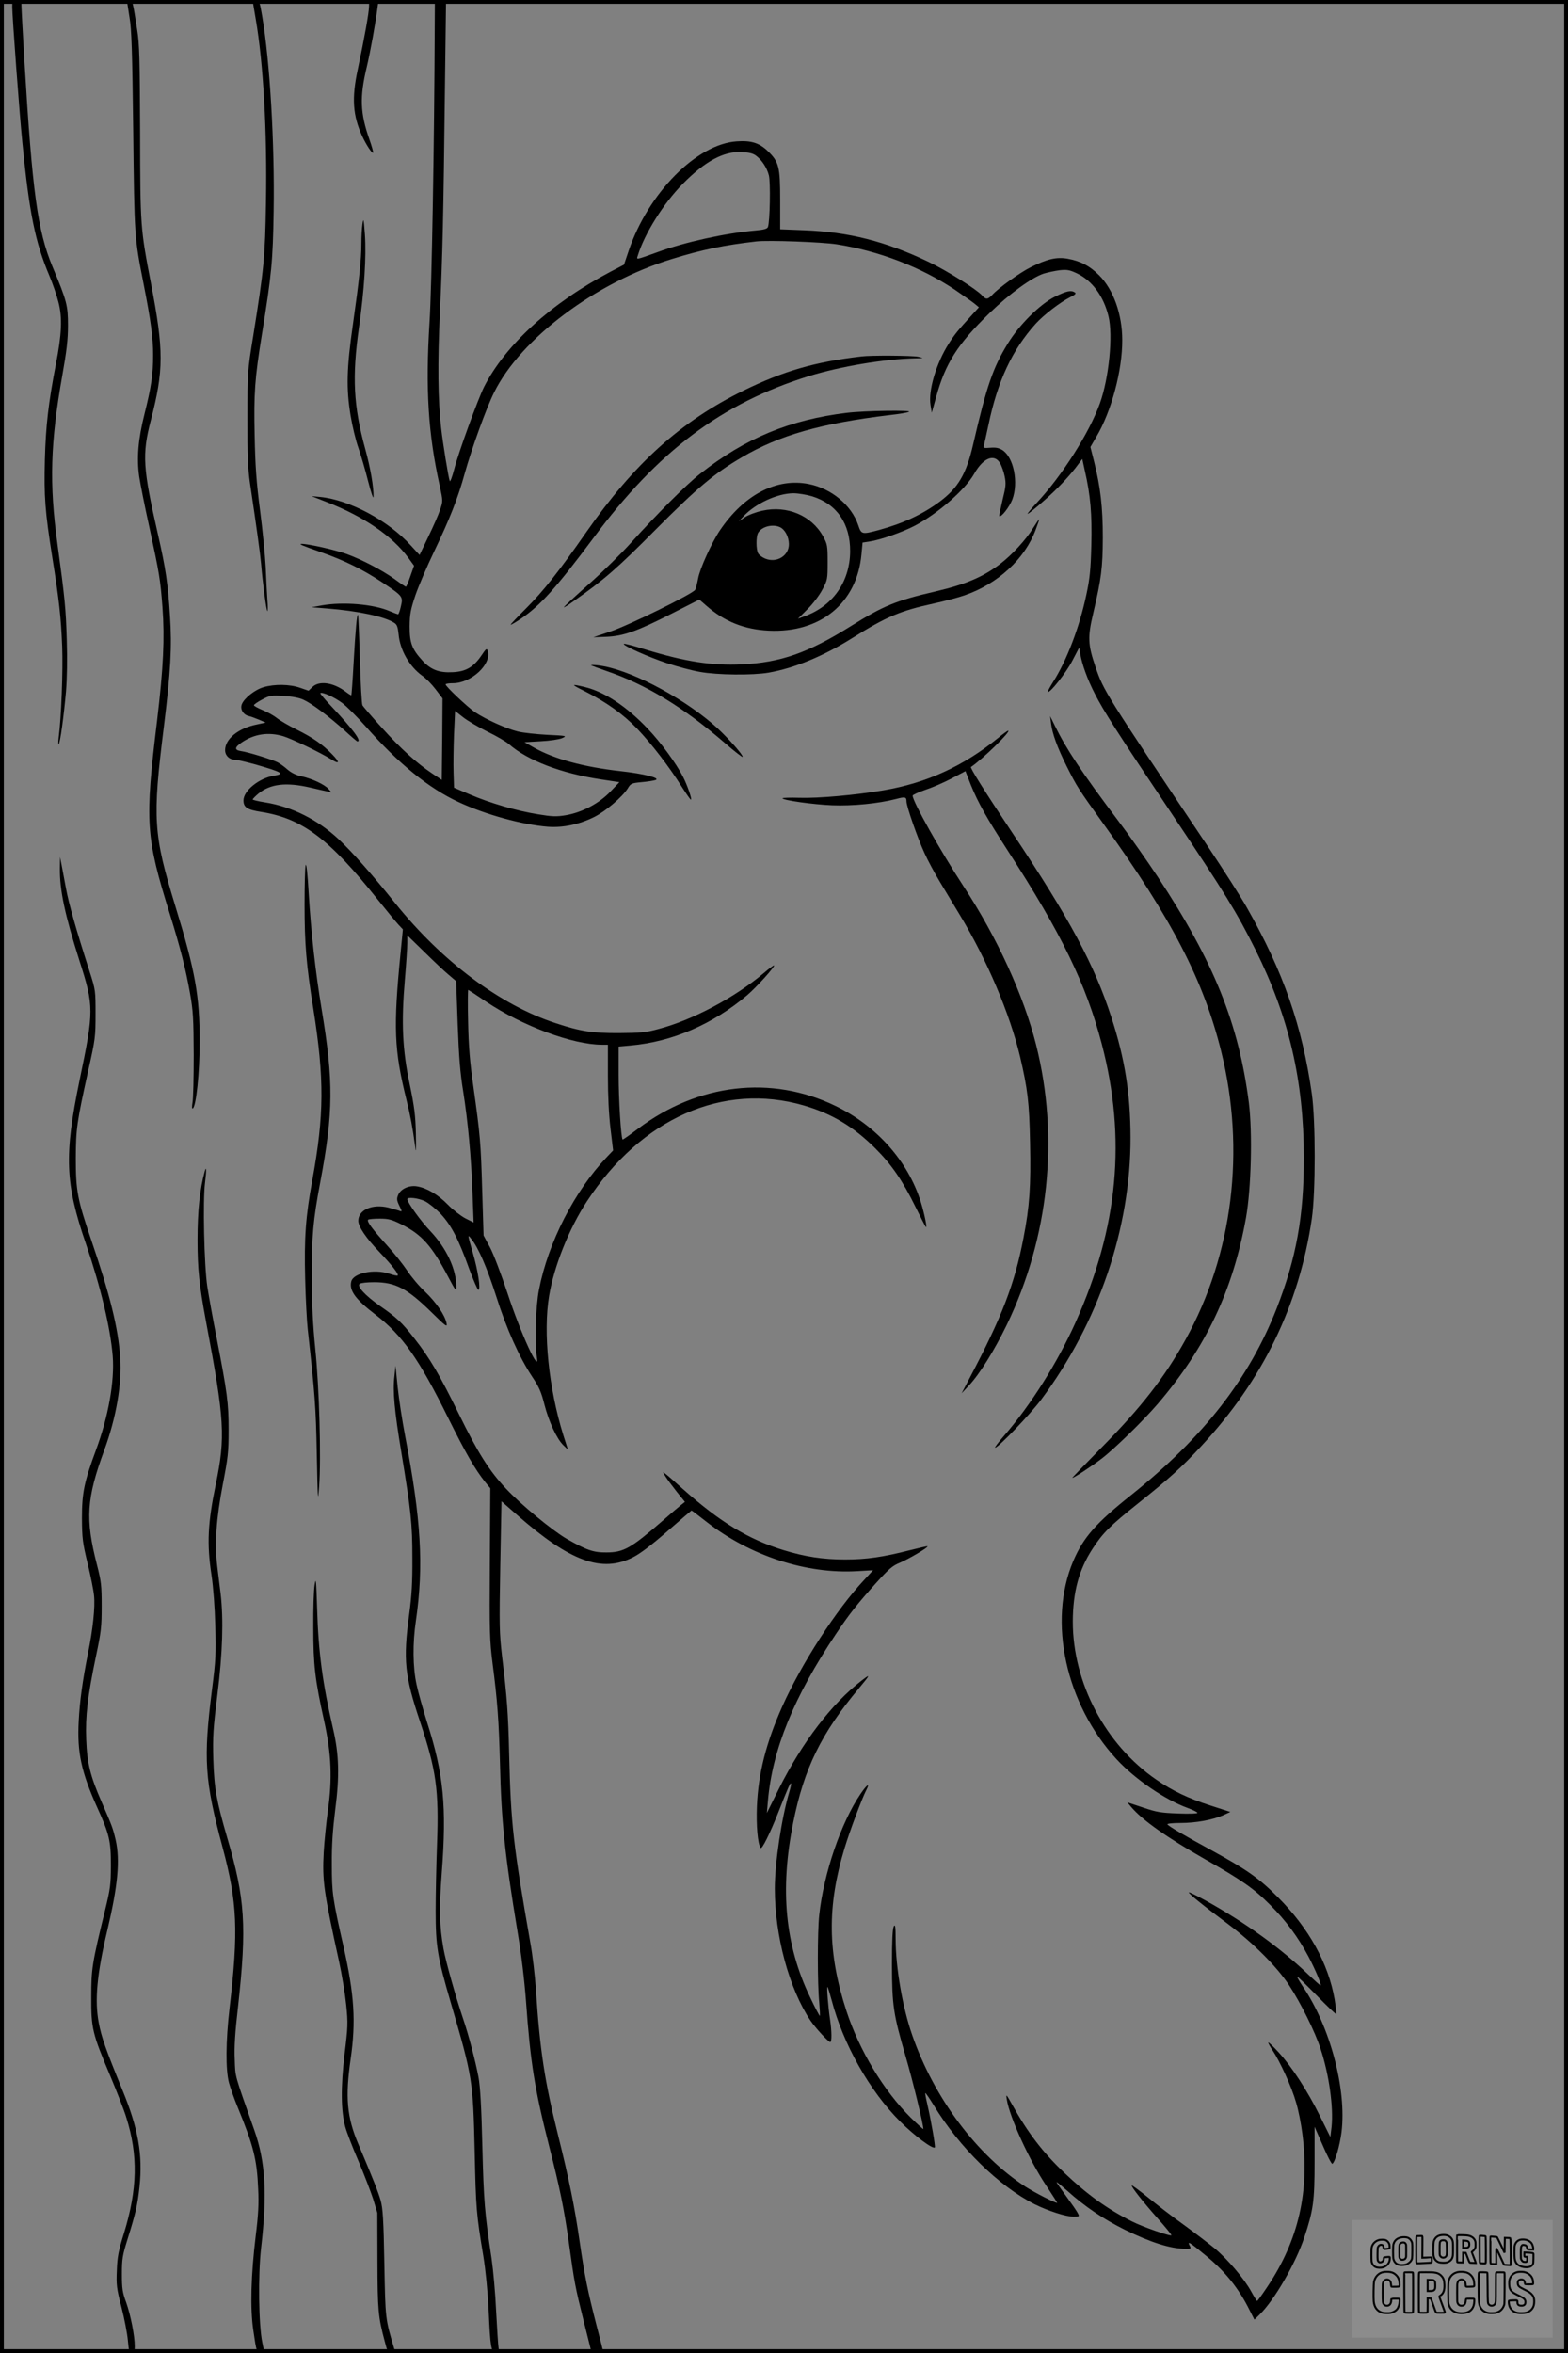 <?xml version="1.0" encoding="UTF-8"?>
<svg xmlns="http://www.w3.org/2000/svg" version="1.0" width="1024pt" height="1536pt" viewBox="0 0 1024 1536" preserveAspectRatio="xMidYMid meet">
  <rect x="0" y="0" width="1024" height="1536" fill="#808080" stroke="none"/>
  <g transform="translate(0.00 0.00) scale(1)">
    <g transform="translate(0,1536) scale(0.1,-0.1)" fill="#000000" stroke="none">
      <path d="M80 15315 c0 -62 47 -697 66 -885 45 -461 84 -651 176 -869 22 -52 49 -130 60 -175 26 -100 21 -210 -17 -403 -49 -255 -66 -401 -72 -625 -6 -239 1 -336 48 -633 46 -288 57 -394 65 -585 6 -159 -6 -470 -23 -597 -3 -27 -3 -46 0 -42 10 8 34 187 48 344 7 88 9 214 5 340 -6 201 -12 266 -61 625 -54 392 -46 661 32 1100 28 158 37 232 37 325 0 131 -7 159 -102 386 -96 231 -131 486 -182 1332 -11 185 -20 353 -20 372 0 32 -2 35 -30 35 -29 0 -30 -2 -30 -45z"></path>
      <path d="M830 15348 c1 -7 8 -53 16 -103 13 -72 18 -222 24 -740 8 -699 7 -689 69 -1005 46 -234 61 -344 61 -458 0 -127 -12 -207 -57 -387 -41 -163 -51 -286 -34 -406 7 -46 36 -194 66 -329 66 -305 72 -340 86 -525 15 -201 6 -393 -35 -738 -81 -666 -75 -757 84 -1267 68 -218 103 -357 131 -515 20 -113 23 -164 24 -400 0 -148 -3 -289 -8 -313 -4 -26 -4 -41 2 -38 22 14 45 233 45 436 0 298 -28 458 -159 885 -144 469 -150 570 -75 1170 44 358 54 521 40 726 -13 207 -27 304 -79 533 -98 429 -104 520 -46 742 85 328 85 457 1 894 -69 359 -70 368 -71 985 -2 476 -4 577 -19 670 -29 186 -30 190 -49 193 -9 2 -17 -2 -17 -10z"></path>
      <path d="M1650 15357 c0 -3 9 -57 20 -121 50 -291 75 -736 67 -1197 -6 -361 -13 -431 -83 -870 -38 -233 -38 -236 -38 -539 -1 -237 3 -330 16 -420 46 -310 67 -462 73 -530 10 -122 34 -303 41 -309 3 -3 4 30 0 74 -3 44 -8 141 -11 215 -4 74 -20 241 -37 370 -24 186 -31 287 -35 487 -6 277 1 372 47 658 64 395 72 483 77 805 7 443 -24 975 -75 1275 -15 90 -19 100 -39 103 -13 2 -23 1 -23 -1z"></path>
      <path d="M2410 15318 c-1 -44 -28 -196 -74 -413 -40 -186 -32 -299 29 -433 27 -58 65 -116 72 -109 2 3 -9 43 -25 88 -60 171 -64 275 -17 471 25 106 58 291 70 386 l7 52 -31 0 c-30 0 -31 -2 -31 -42z"></path>
      <path d="M2839 15183 c-3 -757 -19 -1691 -34 -1928 -27 -435 -9 -727 67 -1068 21 -98 21 -99 2 -155 -10 -31 -45 -110 -77 -176 l-57 -119 -56 61 c-147 163 -401 299 -594 318 l-55 5 100 -39 c241 -94 427 -221 532 -364 l37 -51 -24 -68 c-13 -38 -26 -69 -29 -69 -4 0 -37 22 -73 49 -81 58 -216 129 -316 165 -106 38 -357 87 -287 56 11 -5 67 -26 125 -46 148 -52 272 -113 392 -193 140 -93 141 -95 126 -159 -6 -29 -15 -52 -18 -52 -4 0 -28 9 -54 20 -104 46 -306 63 -445 38 l-66 -12 100 -8 c205 -16 377 -53 440 -94 18 -11 23 -27 28 -74 9 -103 70 -210 154 -271 24 -16 63 -56 88 -89 l45 -59 -2 -266 -3 -266 -63 42 c-103 69 -204 161 -329 299 -65 72 -122 138 -126 146 -5 8 -12 143 -17 300 -4 157 -10 287 -12 290 -7 7 -16 -86 -29 -316 -6 -113 -13 -207 -15 -209 -1 -1 -18 9 -36 23 -80 61 -173 74 -217 32 l-26 -25 -55 19 c-68 24 -168 25 -239 4 -56 -16 -127 -72 -142 -112 -12 -31 9 -67 44 -76 14 -3 44 -14 68 -24 l44 -19 -60 -13 c-119 -24 -205 -94 -205 -167 0 -36 29 -63 67 -63 12 0 71 -14 130 -30 177 -51 196 -62 121 -74 -97 -16 -198 -98 -198 -161 0 -45 24 -61 115 -75 270 -43 444 -174 764 -575 57 -71 117 -144 133 -161 l29 -31 -15 -154 c-48 -488 -42 -633 38 -957 26 -104 41 -186 56 -297 7 -59 8 -48 6 75 -3 120 -10 175 -40 320 -48 224 -56 405 -32 685 9 105 16 213 16 240 l0 49 113 -110 c61 -60 133 -128 159 -149 l47 -40 10 -280 c8 -213 16 -318 36 -440 31 -198 52 -422 61 -668 l7 -187 -54 27 c-30 16 -82 56 -114 89 -64 66 -139 110 -203 120 -51 8 -106 -17 -122 -57 -10 -24 -9 -35 8 -70 18 -35 18 -40 4 -34 -10 4 -43 13 -75 22 -104 26 -197 -14 -197 -86 0 -38 49 -111 139 -205 81 -85 127 -144 118 -152 -3 -3 -28 2 -56 12 -98 32 -233 4 -247 -51 -15 -59 28 -117 156 -215 177 -135 287 -291 478 -678 114 -229 174 -333 241 -417 l33 -40 -3 -490 c-3 -453 -1 -503 18 -655 31 -238 41 -374 48 -645 9 -386 31 -596 115 -1106 25 -148 45 -318 55 -451 29 -404 57 -577 150 -943 72 -281 99 -415 130 -635 37 -265 40 -283 97 -512 l52 -208 38 0 c21 0 38 2 38 5 0 3 -20 83 -45 178 -57 221 -77 320 -110 547 -32 224 -69 405 -140 690 -88 353 -119 554 -145 950 -6 91 -22 228 -36 305 -112 637 -128 778 -139 1235 -6 264 -14 372 -46 635 -18 158 -19 200 -12 593 l8 422 104 -91 c346 -303 552 -378 756 -274 47 24 121 80 224 170 85 74 156 135 157 135 2 0 46 -33 98 -74 284 -222 652 -342 985 -322 l103 6 -59 -64 c-181 -193 -410 -547 -535 -827 -105 -236 -156 -436 -165 -651 -5 -124 5 -241 24 -271 8 -13 61 94 114 228 65 165 79 198 85 193 2 -3 -3 -27 -11 -54 -51 -172 -95 -465 -95 -632 0 -308 93 -653 233 -862 33 -49 117 -140 129 -140 11 0 10 71 -1 145 -13 85 -23 221 -17 214 4 -3 15 -41 27 -85 75 -287 248 -594 449 -794 92 -92 212 -181 225 -168 5 5 -24 174 -49 282 -9 38 -15 71 -13 73 2 2 27 -34 55 -80 168 -276 426 -528 659 -646 87 -43 204 -81 253 -81 39 0 40 1 29 22 -6 13 -40 62 -75 110 -35 48 -64 90 -64 93 0 4 31 -22 70 -56 113 -102 236 -185 375 -254 171 -84 298 -124 398 -125 35 0 37 1 26 21 -17 33 1 22 101 -61 130 -106 218 -215 290 -359 l32 -63 34 33 c95 92 236 335 292 504 59 177 67 238 67 491 l0 231 54 -123 c29 -68 57 -121 62 -119 18 12 49 120 60 207 34 280 -74 688 -253 951 -22 33 -38 61 -36 63 3 2 59 -53 127 -122 67 -69 125 -124 127 -121 3 3 -2 45 -10 95 -41 235 -168 465 -371 668 -122 123 -202 179 -430 304 -182 99 -284 159 -291 171 -3 5 35 9 85 9 101 0 211 20 280 51 l46 21 -130 42 c-148 48 -246 95 -354 169 -332 228 -545 632 -545 1032 1 193 39 337 129 475 66 102 114 150 297 296 207 165 284 235 412 373 403 433 640 921 723 1486 25 172 25 639 0 815 -63 443 -186 796 -424 1215 -37 66 -151 244 -252 395 -677 1010 -683 1019 -737 1177 -49 144 -52 193 -15 348 54 231 62 297 63 495 0 200 -15 329 -57 497 l-24 95 39 67 c98 165 170 433 169 631 0 169 -58 330 -151 423 -62 62 -122 93 -206 108 -71 13 -135 -2 -242 -56 -70 -35 -209 -135 -249 -179 -30 -32 -42 -33 -67 -5 -37 41 -230 162 -349 219 -282 135 -523 196 -815 207 l-155 6 0 191 c0 217 -8 249 -80 319 -56 54 -109 71 -204 64 -261 -17 -578 -338 -705 -713 l-31 -92 -90 -47 c-385 -203 -685 -477 -824 -751 -40 -81 -166 -425 -195 -538 -13 -50 -26 -84 -29 -76 -9 24 -45 247 -56 345 -21 183 -24 418 -8 760 17 361 23 609 33 1488 l7 547 -36 0 -37 0 -1 -177z m2098 -839 c38 -28 71 -78 84 -128 12 -43 7 -306 -6 -338 -5 -12 -25 -18 -83 -23 -195 -17 -462 -76 -638 -141 -145 -52 -138 -51 -129 -23 43 142 169 343 295 470 145 147 266 212 382 206 49 -2 75 -8 95 -23z m528 -579 c274 -43 548 -148 769 -295 55 -38 114 -79 130 -92 l29 -24 -50 -55 c-85 -93 -109 -122 -147 -182 -82 -129 -135 -307 -119 -402 l8 -49 29 104 c60 218 139 343 347 545 132 128 275 232 355 259 27 8 74 18 105 22 47 5 64 2 111 -20 100 -47 175 -149 207 -280 31 -125 3 -405 -56 -569 -68 -191 -248 -474 -413 -650 -34 -37 -61 -69 -59 -71 2 -3 50 35 105 84 93 81 174 168 230 245 l22 29 16 -74 c38 -164 48 -287 43 -490 -4 -158 -10 -218 -32 -320 -45 -213 -128 -432 -219 -574 -20 -32 -35 -60 -33 -62 12 -12 119 124 159 201 l46 88 7 -43 c11 -66 47 -166 94 -257 55 -109 145 -251 508 -792 347 -518 420 -637 542 -881 219 -440 315 -852 316 -1355 0 -386 -49 -656 -178 -987 -179 -456 -476 -838 -947 -1215 -234 -186 -315 -279 -381 -433 -167 -394 -50 -933 283 -1294 119 -129 317 -265 464 -318 35 -13 64 -27 64 -32 0 -5 -56 -7 -127 -4 -112 4 -141 9 -229 39 l-102 34 25 -30 c72 -86 234 -200 485 -343 236 -134 316 -189 423 -297 101 -100 183 -211 250 -337 47 -89 88 -188 79 -188 -4 0 -36 29 -73 64 -183 176 -418 346 -680 491 -57 31 -105 55 -107 52 -6 -5 91 -84 256 -207 165 -124 320 -279 399 -400 75 -114 170 -305 205 -414 56 -169 85 -381 72 -509 l-8 -67 -68 137 c-81 164 -184 322 -270 416 -34 37 -64 66 -67 64 -2 -3 10 -25 27 -50 49 -73 127 -244 154 -341 15 -48 33 -140 41 -203 49 -374 -24 -696 -228 -1000 -34 -51 -64 -93 -67 -93 -3 0 -20 27 -38 60 -46 85 -157 215 -243 286 -41 33 -131 102 -200 152 -70 50 -173 129 -230 176 -57 46 -106 82 -108 80 -6 -6 72 -106 170 -216 49 -55 89 -104 89 -109 0 -11 -185 53 -258 90 -161 81 -294 177 -443 319 -140 133 -237 260 -340 445 -38 68 -40 70 -34 32 19 -118 148 -399 258 -563 41 -62 73 -112 71 -112 -16 0 -145 66 -206 105 -319 207 -599 581 -741 991 -63 181 -107 436 -108 623 0 86 -3 102 -12 86 -8 -14 -12 -90 -12 -250 1 -270 9 -322 90 -601 45 -153 115 -440 115 -472 0 -3 -36 29 -81 73 -178 177 -338 441 -422 700 -123 377 -126 683 -12 1059 34 113 113 323 141 378 28 54 7 41 -36 -22 -128 -188 -241 -521 -270 -791 -12 -112 -12 -450 0 -569 4 -47 6 -87 4 -89 -2 -2 -31 52 -63 120 -164 340 -199 702 -111 1141 71 355 183 583 430 878 76 91 77 96 15 48 -193 -149 -385 -400 -537 -702 l-80 -161 7 80 c29 335 170 680 445 1090 87 130 138 194 260 330 86 95 108 114 157 134 55 23 187 100 180 107 -1 2 -54 -10 -117 -26 -172 -44 -281 -60 -421 -60 -145 0 -262 18 -402 61 -228 70 -413 182 -655 397 -53 48 -106 94 -117 102 -19 14 -19 14 1 -18 11 -18 44 -62 73 -99 l54 -67 -24 -19 c-13 -10 -69 -58 -124 -106 -204 -177 -252 -205 -365 -205 -84 -1 -130 15 -261 90 -93 54 -299 224 -395 327 -110 117 -184 235 -308 488 -124 253 -190 365 -290 492 -81 104 -116 137 -223 211 -101 71 -156 132 -133 146 8 6 50 10 93 10 140 0 215 -39 380 -201 90 -89 99 -94 93 -66 -11 53 -67 135 -140 205 -39 36 -91 98 -117 138 -27 40 -85 114 -131 164 -96 106 -134 157 -124 168 4 4 38 7 75 7 57 0 78 -5 142 -37 134 -67 199 -140 306 -343 48 -91 53 -97 53 -65 0 115 -64 252 -170 364 -62 65 -150 187 -150 208 0 16 70 8 115 -13 24 -12 72 -50 105 -85 68 -74 114 -161 186 -362 27 -72 53 -132 58 -132 17 0 -2 125 -37 245 -34 117 -34 119 -11 90 48 -58 104 -189 165 -378 67 -212 150 -396 234 -523 45 -67 60 -101 80 -181 29 -113 81 -225 124 -267 l30 -29 -30 94 c-96 308 -133 672 -93 910 32 193 131 441 247 617 355 542 889 778 1415 626 183 -53 325 -138 467 -279 106 -105 180 -212 264 -384 34 -69 64 -127 67 -130 11 -11 -8 83 -33 164 -84 266 -288 496 -558 626 -417 202 -896 146 -1288 -149 -54 -41 -100 -73 -101 -71 -11 13 -26 264 -26 421 l0 186 78 7 c272 24 536 138 761 328 61 52 184 188 176 195 -2 2 -33 -21 -68 -51 -187 -158 -462 -305 -685 -364 -84 -23 -118 -26 -257 -27 -176 -1 -254 11 -417 65 -361 118 -741 402 -1048 784 -150 187 -278 331 -368 416 -138 129 -306 213 -481 241 -45 7 -81 16 -81 19 0 4 17 21 37 38 78 64 181 76 338 40 50 -12 101 -23 115 -26 l25 -6 -20 23 c-26 29 -105 66 -175 82 -36 7 -67 23 -92 44 -20 18 -50 40 -66 48 -36 18 -193 67 -239 73 -43 7 -42 24 5 56 82 56 175 70 272 41 56 -17 243 -107 313 -151 55 -35 58 -20 6 33 -64 66 -125 108 -231 161 -51 25 -109 59 -129 75 -20 16 -62 40 -93 52 -31 13 -57 27 -58 32 0 5 24 22 53 37 50 27 60 29 139 24 55 -3 101 -11 130 -24 56 -25 165 -107 270 -201 43 -40 81 -72 84 -72 30 0 -28 78 -169 228 -43 45 -76 85 -73 87 10 11 94 -27 144 -65 29 -22 97 -90 152 -152 212 -241 412 -404 607 -494 176 -82 416 -148 584 -161 98 -7 204 15 302 64 74 37 184 131 219 187 18 31 25 34 89 40 38 3 79 10 92 14 34 13 -76 41 -230 58 -240 27 -430 79 -561 152 l-65 37 105 6 c60 3 120 12 140 20 34 15 33 16 -95 22 -71 4 -159 13 -194 22 -74 18 -207 78 -278 125 -50 34 -193 169 -193 182 0 5 21 8 48 8 120 0 254 125 227 211 -6 19 -11 15 -41 -30 -51 -75 -101 -105 -186 -109 -89 -5 -143 15 -197 73 -71 77 -86 117 -86 225 1 83 6 109 38 205 21 61 76 189 122 285 103 215 155 347 200 510 43 155 142 430 192 529 174 351 662 717 1160 870 200 62 343 91 553 115 77 9 430 -4 525 -19z m-2282 -3181 c60 -29 123 -66 141 -82 122 -107 342 -191 602 -230 l119 -18 -60 -63 c-73 -76 -184 -135 -291 -153 -61 -10 -88 -9 -179 6 -139 22 -317 74 -447 130 l-103 44 -3 98 c-2 55 0 167 3 251 l7 152 52 -41 c28 -22 100 -65 159 -94z m-8 -1763 c235 -158 566 -281 756 -281 l39 0 0 -202 c0 -130 6 -254 17 -346 l17 -142 -41 -43 c-211 -222 -383 -557 -443 -865 -22 -109 -29 -355 -14 -440 21 -122 -107 157 -192 417 -42 126 -92 258 -115 300 l-41 76 -9 295 c-9 313 -13 358 -58 680 -22 153 -31 259 -34 418 -3 117 -2 212 1 210 4 -2 57 -36 117 -77z"></path>
      <path d="M6889 13423 c-96 -48 -232 -182 -307 -305 -97 -157 -139 -279 -227 -660 -44 -191 -97 -282 -217 -372 -112 -83 -237 -142 -398 -186 -111 -30 -115 -29 -135 31 -44 131 -175 240 -323 269 -210 42 -423 -69 -581 -303 -52 -77 -131 -250 -142 -314 -6 -32 -15 -65 -19 -73 -12 -25 -437 -234 -555 -273 l-110 -37 85 3 c112 5 198 35 426 151 l181 92 46 -40 c117 -103 247 -155 407 -163 338 -16 577 180 606 499 l7 76 46 7 c69 10 215 61 295 103 151 79 329 235 388 339 58 103 130 133 168 71 11 -18 25 -57 31 -87 10 -49 8 -67 -14 -156 -13 -55 -23 -102 -21 -104 11 -12 66 59 85 108 42 111 9 276 -65 323 -23 14 -43 18 -79 15 -40 -3 -47 -2 -42 12 2 9 16 70 30 136 60 288 155 491 309 662 52 57 158 139 225 173 33 16 41 24 30 31 -25 16 -55 9 -130 -28z m-1585 -1303 c161 -50 249 -178 248 -360 -2 -200 -115 -359 -303 -425 l-38 -14 62 62 c35 34 78 91 97 127 34 63 35 68 35 180 0 109 -2 118 -30 169 -75 136 -235 203 -397 167 -41 -9 -92 -28 -114 -43 l-39 -26 30 32 c78 84 221 150 326 151 31 0 86 -9 123 -20z m-211 -201 c33 -15 58 -62 59 -110 1 -77 -80 -127 -156 -95 -19 8 -39 23 -45 34 -14 26 -14 107 -1 132 23 42 94 61 143 39z"></path>
      <path d="M5625 13033 c-306 -36 -508 -95 -770 -223 -408 -200 -712 -474 -1027 -925 -179 -257 -279 -383 -391 -495 -58 -58 -104 -106 -102 -108 2 -2 31 15 64 37 131 89 233 203 478 531 420 565 836 877 1403 1054 206 64 497 113 699 117 56 1 56 1 16 10 -39 8 -309 10 -370 2z"></path>
      <path d="M5530 12665 c-372 -45 -664 -166 -958 -398 -89 -69 -285 -266 -452 -451 -63 -70 -186 -191 -272 -267 -87 -77 -161 -145 -165 -152 -4 -6 24 10 62 38 202 142 284 213 535 466 277 278 383 367 565 474 245 144 518 222 970 276 55 6 109 15 120 20 32 13 -290 8 -405 -6z"></path>
      <path d="M6747 11913 c-48 -78 -137 -174 -216 -235 -112 -85 -226 -133 -418 -178 -263 -61 -343 -94 -556 -227 -281 -176 -460 -238 -712 -250 -200 -9 -367 17 -633 98 -73 23 -135 39 -138 36 -10 -10 158 -85 281 -126 66 -22 163 -48 215 -57 116 -21 346 -23 450 -5 170 30 359 108 551 229 217 136 309 175 525 222 73 16 165 40 204 54 217 75 393 237 464 429 14 37 24 67 22 67 -2 0 -19 -26 -39 -57z"></path>
      <path d="M3860 11017 c3 -2 48 -19 100 -37 260 -89 503 -236 778 -474 61 -53 112 -92 112 -87 0 19 -120 151 -198 217 -217 185 -551 357 -742 380 -30 4 -53 4 -50 1z"></path>
      <path d="M3820 10847 c140 -71 250 -149 341 -244 92 -96 210 -249 292 -380 29 -45 55 -83 59 -83 9 0 -23 94 -52 150 -43 85 -145 224 -229 312 -139 147 -284 242 -412 273 -93 22 -93 19 1 -28z"></path>
      <path d="M6864 10638 c8 -67 41 -158 103 -282 66 -131 73 -143 237 -371 448 -622 656 -1025 771 -1488 160 -646 76 -1325 -233 -1882 -136 -245 -288 -441 -549 -705 -105 -107 -191 -195 -190 -197 5 -4 130 78 192 126 84 64 273 249 365 356 315 368 491 739 577 1215 34 190 43 555 19 750 -66 517 -228 920 -594 1474 -69 104 -186 271 -261 370 -240 319 -337 465 -413 620 l-30 61 6 -47z"></path>
      <path d="M6520 10544 c-227 -185 -468 -295 -749 -343 -183 -31 -424 -53 -550 -49 -61 2 -111 0 -111 -3 0 -13 202 -41 325 -46 133 -5 300 11 416 41 60 16 69 14 69 -16 0 -32 73 -241 118 -338 21 -47 66 -130 99 -185 33 -55 93 -154 132 -219 176 -291 326 -643 393 -925 49 -209 60 -299 65 -562 6 -282 -3 -414 -43 -620 -58 -302 -140 -514 -354 -919 l-50 -95 47 50 c72 77 166 229 248 397 275 570 344 1223 191 1829 -82 323 -253 697 -474 1034 -152 232 -332 553 -332 591 0 5 37 22 83 38 46 15 124 49 173 75 l89 47 36 -92 c47 -115 102 -213 241 -428 349 -538 511 -871 613 -1260 162 -617 108 -1197 -170 -1816 -120 -267 -293 -541 -470 -745 -36 -41 -61 -75 -56 -75 20 0 230 219 300 313 376 504 585 1119 584 1712 -1 286 -36 511 -125 784 -110 341 -272 643 -646 1203 -186 279 -278 426 -271 431 76 51 268 238 242 237 -4 -1 -33 -21 -63 -46z"></path>
      <path d="M2367 13896 c-4 -27 -7 -84 -7 -126 0 -104 -14 -237 -55 -526 -41 -286 -45 -420 -15 -599 11 -66 33 -160 51 -210 17 -49 46 -148 64 -220 19 -74 34 -116 34 -98 2 63 -20 190 -54 313 -77 279 -86 472 -41 790 35 244 49 466 39 610 -8 103 -9 110 -16 66z"></path>
      <path d="M391 9693 c-2 -142 32 -303 128 -605 95 -296 95 -327 1 -778 -102 -493 -95 -674 41 -1069 96 -281 159 -544 175 -732 13 -165 -28 -395 -109 -614 -77 -208 -92 -279 -92 -445 1 -131 4 -159 37 -295 20 -82 39 -177 42 -210 8 -74 -7 -220 -40 -380 -35 -178 -53 -306 -60 -441 -11 -202 17 -333 121 -563 79 -174 90 -220 89 -381 0 -121 -4 -151 -38 -290 -85 -348 -90 -381 -90 -565 -1 -206 7 -240 124 -516 43 -103 90 -223 104 -269 79 -248 74 -472 -15 -760 -35 -112 -43 -153 -46 -240 -4 -96 -2 -117 30 -240 19 -74 38 -172 42 -218 6 -71 10 -82 26 -82 16 0 19 7 19 44 0 68 -27 204 -56 286 -24 64 -28 91 -28 185 0 99 4 122 36 225 53 170 66 223 79 345 22 209 -8 380 -111 630 -109 266 -138 348 -155 440 -28 146 -12 321 56 605 69 292 84 457 54 590 -18 77 -23 90 -91 246 -75 172 -95 253 -101 409 -6 152 9 282 64 545 33 156 37 191 37 325 0 135 -3 162 -31 271 -77 299 -68 432 48 748 78 212 116 433 104 605 -13 191 -66 407 -189 766 -91 267 -101 323 -101 535 1 193 6 231 82 575 45 200 47 217 47 365 0 152 0 157 -38 275 -90 280 -137 446 -155 545 -11 58 -24 128 -29 155 l-10 50 -1 -72z"></path>
      <path d="M1996 9713 c-4 -13 -7 -130 -7 -260 0 -252 11 -392 57 -677 73 -460 71 -695 -6 -1118 -44 -237 -54 -378 -47 -647 3 -130 11 -279 17 -331 47 -428 53 -502 59 -815 6 -300 7 -319 15 -212 14 188 1 652 -25 902 -16 159 -22 287 -23 465 -1 267 9 377 55 620 87 463 88 658 9 1135 -40 241 -69 502 -84 753 -7 125 -15 198 -20 185z"></path>
      <path d="M1337 7713 c-32 -114 -47 -259 -47 -446 0 -192 11 -296 56 -537 121 -640 127 -750 63 -1060 -52 -251 -59 -387 -28 -590 12 -82 22 -213 25 -335 5 -178 3 -223 -21 -410 -58 -459 -49 -597 69 -1036 96 -358 104 -543 45 -1049 -25 -214 -26 -401 -4 -485 9 -33 34 -105 57 -160 104 -254 126 -341 134 -534 5 -96 1 -169 -16 -306 -31 -257 -37 -471 -16 -615 21 -146 23 -150 50 -150 l23 0 -14 68 c-24 114 -28 443 -8 617 41 353 29 563 -44 769 -131 371 -124 343 -128 461 -4 79 2 178 22 350 57 520 46 701 -71 1098 -70 241 -85 321 -91 512 -4 151 -1 199 27 425 34 271 40 489 21 655 -6 44 -15 125 -22 179 -18 150 -7 311 36 536 34 176 38 211 38 355 0 177 -9 244 -78 600 -25 127 -52 277 -61 335 -21 139 -30 567 -15 680 10 78 9 115 -2 73z"></path>
      <path d="M2576 6377 c-12 -96 0 -228 45 -497 63 -385 72 -467 72 -690 1 -157 -4 -244 -21 -370 -40 -297 -29 -399 70 -695 107 -321 125 -447 112 -805 -5 -135 -9 -330 -9 -435 0 -229 12 -302 98 -595 144 -493 146 -508 157 -975 8 -373 11 -408 56 -680 15 -92 29 -230 35 -355 11 -246 16 -274 48 -278 22 -3 23 -1 17 30 -3 18 -10 127 -16 241 -5 115 -19 270 -30 345 -45 295 -51 374 -60 732 -6 257 -14 390 -25 450 -19 102 -65 278 -100 380 -48 142 -114 375 -129 460 -26 148 -29 254 -11 495 33 433 12 646 -96 982 -27 87 -59 199 -69 248 -24 111 -26 269 -4 415 52 360 34 661 -70 1205 -19 99 -41 243 -49 320 l-14 140 -7 -68z"></path>
      <path d="M2055 5015 c-6 -33 -10 -159 -9 -280 0 -244 11 -339 71 -610 47 -215 54 -377 24 -586 -11 -80 -23 -201 -27 -270 -10 -185 0 -258 100 -712 19 -87 40 -216 47 -286 12 -118 11 -143 -11 -321 -25 -215 -24 -369 5 -475 9 -33 47 -132 85 -220 38 -89 81 -201 97 -250 l27 -90 1 -315 c1 -323 5 -364 47 -522 18 -71 22 -78 45 -78 22 0 24 3 19 23 -60 202 -59 191 -66 562 -5 284 -10 361 -24 410 -16 56 -46 133 -146 369 -75 176 -86 306 -50 556 35 244 24 419 -46 730 -72 316 -77 352 -77 540 -1 126 6 225 22 355 29 221 25 364 -14 530 -68 294 -96 501 -104 785 -6 187 -8 207 -16 155z"></path>
    </g>
  </g>
  <rect x="0.0" y="0.0" width="1024.0" height="1536.0" fill="none" stroke="black" stroke-width="5"></rect>
  <g transform="translate(882.93 1449.20) scale(0.128)" opacity="1.0">
    <rect x="0" y="0" width="1024.0" height="600.0" fill="white" fill-opacity="0.1"></rect>
    <g transform="translate(0,650) scale(0.1,-0.1)" stroke="none">
      <path fill="none" stroke="#000000" stroke-width="100" d="M4491 5720 c-164 -43 -269 -147 -319 -315 -19 -65 -29 -577 -13 -693 25 -190 116 -310 276 -367 63 -23 284 -32 370 -16 122 22 249 110 294 205 51 104 56 150 56 496 0 341 -4 385 -48 478 -46 100 -156 184 -282 217 -83 21 -241 19 -334 -5z m270 -273 c19 -12 43 -40 54 -62 18 -37 20 -64 23 -320 5 -339 -1 -384 -56 -436 -87 -82 -235 -56 -289 51 -22 43 -23 53 -23 335 0 314 7 370 52 412 34 32 66 42 139 42 53 1 73 -4 100 -22z"></path>
      <path fill="none" stroke="#000000" stroke-width="100" d="M5367 5723 c-4 -3 -7 -311 -7 -683 0 -618 1 -679 17 -691 12 -10 51 -14 152 -14 l136 0 3 248 2 248 67 -3 67 -3 34 -85 c18 -47 58 -152 89 -235 30 -82 63 -158 73 -168 14 -15 40 -19 165 -24 l148 -6 -5 34 c-4 19 -49 143 -102 276 -53 133 -96 246 -96 251 0 6 15 19 33 31 53 33 104 92 134 156 27 57 28 67 27 195 0 115 -4 144 -23 193 -31 80 -76 135 -148 183 -83 56 -166 82 -303 94 -129 11 -453 14 -463 3z m541 -300 c55 -27 77 -73 77 -163 0 -61 -4 -82 -23 -111 -34 -55 -73 -69 -191 -69 l-101 0 0 187 0 186 101 -6 c66 -4 114 -12 137 -24z"></path>
      <path fill="none" stroke="#000000" stroke-width="100" d="M6514 5685 c-4 -9 -5 -320 -2 -690 3 -511 7 -678 16 -687 19 -19 273 -30 291 -13 11 11 13 126 12 675 -1 364 -6 672 -11 685 -11 28 -27 31 -187 40 -99 6 -114 5 -119 -10z"></path>
      <path fill="none" stroke="#000000" stroke-width="100" d="M3355 5683 c-27 -3 -55 -9 -62 -15 -10 -8 -13 -150 -13 -683 0 -592 2 -674 15 -685 12 -10 52 -11 173 -6 362 15 578 29 590 38 8 7 12 46 12 129 0 108 -2 119 -20 129 -11 6 -24 9 -28 7 -4 -3 -103 -8 -221 -12 l-214 -7 5 545 c4 384 2 549 -5 556 -11 11 -120 12 -232 4z"></path>
      <path fill="none" stroke="#000000" stroke-width="100" d="M7067 5654 c-4 -4 -7 -310 -7 -680 0 -625 1 -673 18 -692 15 -18 31 -21 152 -24 l134 -3 -3 400 c-2 277 1 397 8 390 11 -11 153 -311 251 -530 96 -215 128 -281 142 -292 7 -6 82 -14 165 -17 l153 -7 11 28 c14 34 3 1333 -11 1347 -5 5 -70 11 -144 14 l-136 5 -1 -54 c-1 -30 -5 -200 -8 -379 l-6 -325 -73 150 c-40 83 -123 256 -184 385 -61 129 -117 242 -125 252 -11 12 -40 18 -121 22 -59 4 -130 9 -157 12 -28 3 -54 2 -58 -2z"></path>
      <path fill="none" stroke="#000000" stroke-width="100" d="M2507 5614 c-220 -49 -342 -159 -394 -357 -24 -91 -24 -641 0 -740 57 -233 232 -339 510 -310 56 6 127 21 158 33 76 29 187 114 226 174 64 95 67 114 71 505 2 232 -1 371 -8 404 -27 126 -116 235 -228 278 -74 29 -236 35 -335 13z m191 -281 c15 -11 36 -35 47 -54 19 -32 20 -52 20 -349 0 -309 0 -316 -23 -362 -31 -62 -75 -89 -155 -95 -53 -4 -67 -2 -97 19 -19 13 -44 41 -55 63 -19 37 -20 60 -20 350 0 337 2 351 60 405 54 51 169 63 223 23z"></path>
      <path fill="none" stroke="#000000" stroke-width="100" d="M8568 5491 c-133 -43 -219 -134 -262 -280 -13 -45 -16 -107 -16 -343 0 -320 9 -395 60 -506 73 -156 258 -255 506 -269 191 -11 324 47 376 165 19 42 22 70 26 288 4 209 3 242 -11 256 -19 18 -186 38 -347 41 l-105 2 -3 -95 c-1 -52 2 -102 7 -109 6 -10 33 -16 75 -19 l66 -4 0 -105 c0 -98 -1 -105 -26 -130 -23 -23 -31 -25 -99 -21 -64 3 -79 7 -112 34 -21 16 -49 52 -63 80 -25 49 -25 51 -25 324 0 303 6 348 56 402 28 29 32 30 99 26 105 -6 152 -50 167 -158 8 -53 9 -54 48 -62 22 -5 90 -10 150 -11 l110 -2 3 43 c4 52 -30 180 -66 245 -53 99 -179 183 -317 212 -96 20 -226 18 -297 -4z"></path>
      <path fill="none" stroke="#000000" stroke-width="100" d="M1390 5484 c-203 -45 -359 -207 -390 -404 -13 -83 -13 -616 0 -694 20 -123 100 -235 203 -281 98 -45 271 -51 387 -13 211 67 340 238 340 451 0 54 -3 69 -17 74 -24 9 -264 -15 -280 -28 -7 -7 -13 -31 -13 -60 0 -56 -13 -95 -43 -128 -31 -34 -95 -61 -144 -61 -35 0 -48 6 -77 35 -52 52 -58 99 -54 423 3 257 5 280 24 323 42 89 120 132 202 109 53 -14 72 -42 81 -120 11 -90 15 -92 150 -79 62 6 125 15 138 20 25 9 25 10 21 107 -3 82 -9 106 -33 155 -33 68 -97 130 -163 160 -60 27 -235 33 -332 11z"></path>
      <path fill="none" stroke="#000000" stroke-width="100" d="M1600 3845 c-239 -44 -424 -235 -476 -495 -22 -109 -33 -831 -15 -1000 31 -300 174 -492 425 -572 45 -15 100 -21 211 -25 181 -6 263 8 380 66 147 73 214 152 266 311 26 78 32 117 37 219 4 98 2 125 -9 132 -22 14 -393 11 -407 -3 -7 -7 -12 -39 -12 -73 0 -169 -84 -275 -217 -275 -68 0 -110 18 -150 64 -65 73 -68 99 -68 606 0 446 1 456 22 515 78 208 337 201 392 -11 6 -23 13 -75 16 -115 3 -41 10 -78 15 -83 10 -10 289 -10 357 0 63 9 67 18 60 147 -12 210 -62 331 -181 445 -86 82 -165 123 -280 146 -94 19 -261 20 -366 1z"></path>
      <path fill="none" stroke="#000000" stroke-width="100" d="M5376 3840 c-151 -39 -268 -118 -350 -237 -106 -157 -118 -245 -114 -863 4 -463 5 -477 27 -550 33 -106 72 -178 131 -243 123 -135 290 -197 526 -197 326 0 528 127 610 384 34 106 48 339 20 349 -29 12 -386 9 -400 -2 -7 -6 -16 -44 -20 -85 -17 -192 -81 -266 -226 -266 -93 1 -163 55 -197 152 -16 48 -18 92 -18 503 0 437 1 452 22 520 26 81 57 119 121 147 78 35 188 8 237 -56 30 -40 55 -133 55 -206 0 -92 6 -95 157 -92 70 1 161 5 201 8 87 8 88 9 78 158 -12 189 -62 314 -170 422 -76 76 -130 109 -241 144 -102 33 -337 38 -449 10z"></path>
      <path fill="none" stroke="#000000" stroke-width="100" d="M8441 3845 c-204 -45 -357 -196 -406 -402 -24 -99 -17 -331 13 -416 47 -137 141 -225 342 -323 334 -162 396 -203 438 -284 19 -37 23 -57 20 -116 -3 -59 -8 -77 -30 -107 -39 -50 -98 -70 -190 -65 -137 7 -187 57 -188 185 0 95 4 94 -223 86 -106 -3 -198 -10 -204 -16 -17 -13 -17 -107 1 -200 44 -226 196 -375 436 -423 103 -20 339 -15 435 10 199 53 340 189 391 377 21 78 28 222 15 311 -16 115 -56 191 -145 276 -85 81 -145 117 -386 235 -250 122 -298 173 -301 319 -3 109 52 167 164 175 115 8 183 -49 194 -164 3 -32 10 -64 16 -70 10 -14 340 -17 387 -4 24 7 25 9 22 92 -5 150 -54 269 -153 369 -69 70 -189 133 -297 155 -90 18 -265 18 -351 0z"></path>
      <path fill="none" stroke="#000000" stroke-width="100" d="M2710 3833 c-14 -2 -29 -9 -35 -14 -7 -7 -9 -354 -7 -1017 3 -910 5 -1008 20 -1019 20 -16 384 -18 413 -3 19 10 19 32 19 1019 0 923 -1 1010 -16 1022 -13 10 -61 14 -193 16 -97 1 -187 -1 -201 -4z"></path>
      <path fill="none" stroke="#000000" stroke-width="100" d="M3455 3833 c-47 -12 -45 32 -45 -1034 0 -987 0 -1009 19 -1019 12 -6 98 -10 210 -10 159 0 192 3 205 16 14 13 16 61 16 370 l0 355 81 -3 82 -3 88 -245 c49 -135 105 -292 124 -350 20 -58 45 -113 57 -122 18 -16 45 -18 229 -18 184 0 210 2 216 16 7 19 16 -7 -153 448 -74 197 -134 362 -134 366 0 4 23 22 50 40 162 104 228 273 217 560 -8 225 -46 336 -153 450 -104 110 -219 160 -413 179 -101 11 -657 13 -696 4z m721 -409 c64 -48 69 -61 72 -231 4 -176 -7 -223 -59 -267 -43 -36 -89 -46 -216 -46 l-113 0 0 286 0 286 144 -4 c127 -3 148 -5 172 -24z"></path>
      <path fill="none" stroke="#000000" stroke-width="100" d="M6510 3834 c-51 -11 -50 7 -50 -683 1 -672 7 -842 35 -951 45 -175 148 -311 289 -380 117 -58 200 -73 376 -68 124 4 156 9 225 32 108 37 176 79 246 153 61 66 117 169 140 258 9 37 13 248 16 831 4 727 3 782 -13 795 -13 11 -57 14 -204 14 -171 0 -190 -2 -209 -19 -21 -19 -21 -19 -21 -746 0 -782 0 -782 -52 -861 -64 -95 -228 -106 -302 -19 -61 73 -60 64 -66 877 -4 562 -8 745 -17 754 -13 13 -341 23 -393 13z"></path>
    </g>
  </g>
</svg>
